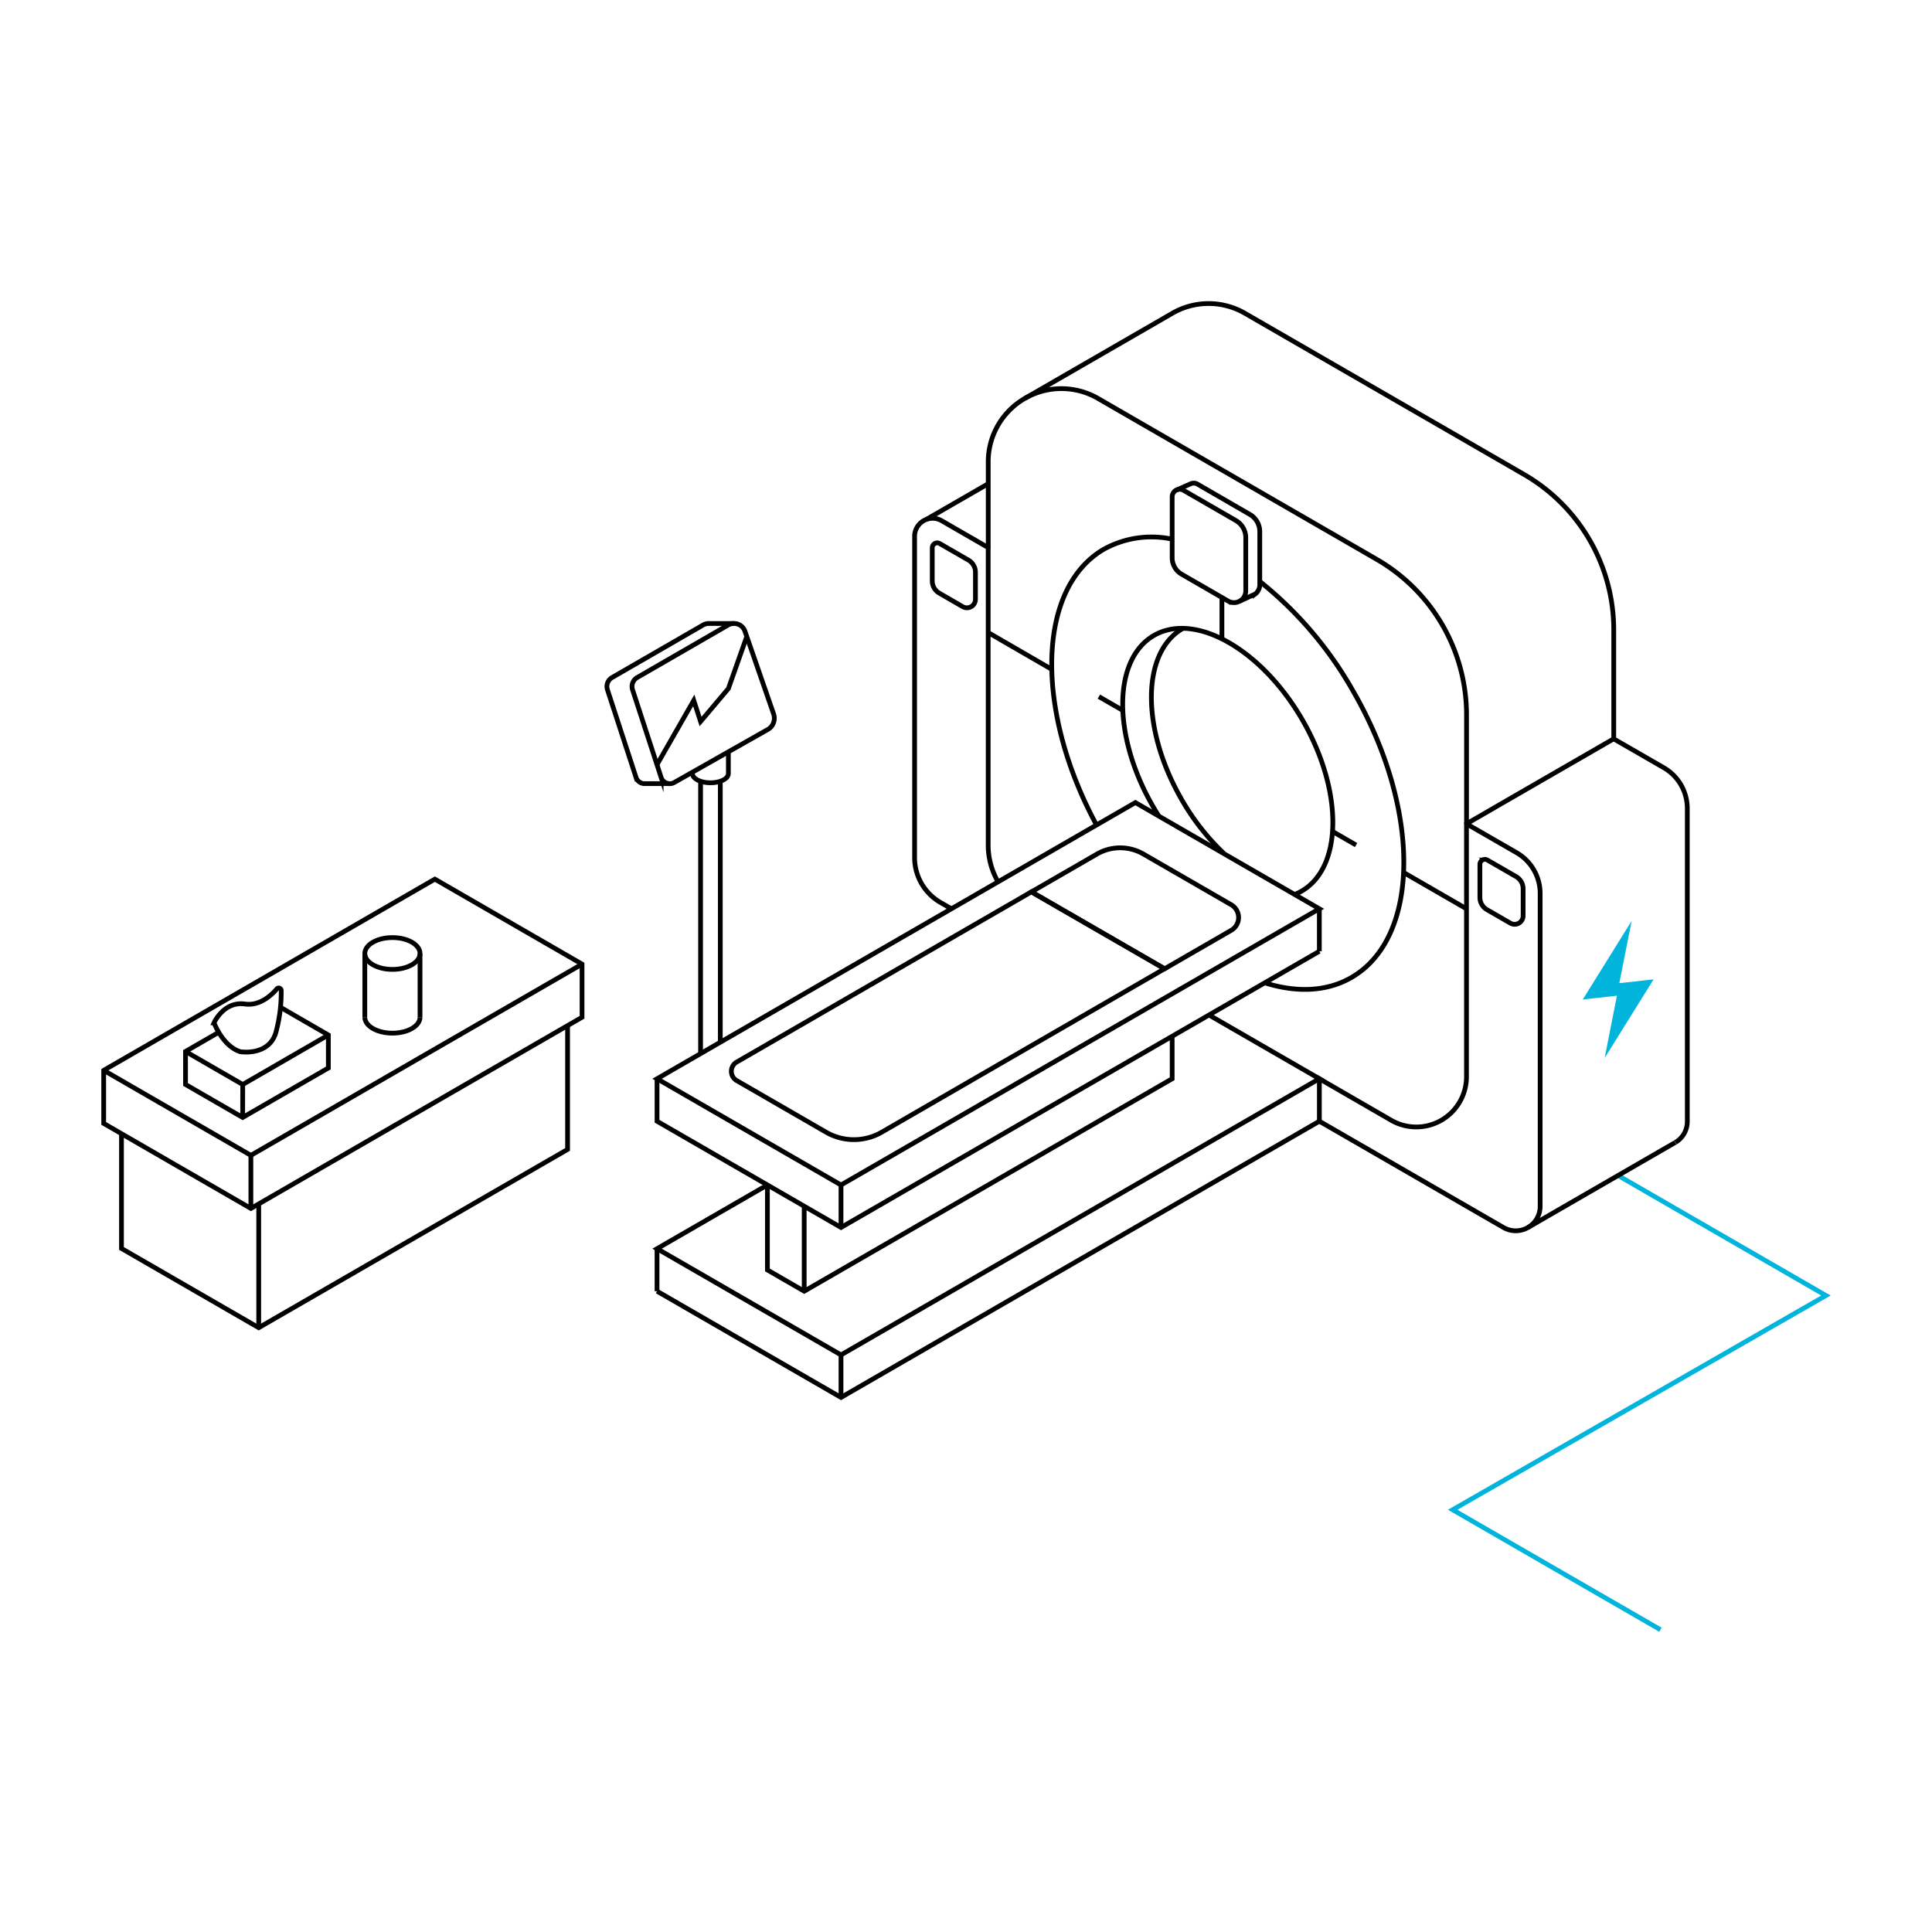 <svg xmlns="http://www.w3.org/2000/svg" xmlns:xlink="http://www.w3.org/1999/xlink" width="289" height="289" viewBox="0 0 289 289">
  <defs>
    <clipPath id="clip-path">
      <rect id="Rechteck_143" data-name="Rechteck 143" width="289" height="289" transform="translate(-20920 -15749)" fill="#fff"/>
    </clipPath>
  </defs>
  <g id="healthcare-boxed-black" transform="translate(20920 15749)" clip-path="url(#clip-path)">
    <g id="Ebene_2" data-name="Ebene 2" transform="translate(-20904.844 -15703.95)">
      <g id="Ebene_1" data-name="Ebene 1" transform="translate(0.355 0.355)">
        <path id="Pfad_595" data-name="Pfad 595" d="M254.953,103.571l-7.318,11.76,5.114-.573-1.836,9.317,7.318-11.76-5.128.574Z" transform="translate(-26.388 -11.222)" fill="#00b4dc"/>
        <path id="Pfad_596" data-name="Pfad 596" d="M250.643,146.144l31.076,17.944-55.83,32.049,31.077,17.944" transform="translate(-24.099 -15.704)" fill="none" stroke="#00b4dc" stroke-miterlimit="10" stroke-width="0.71"/>
        <path id="Pfad_597" data-name="Pfad 597" d="M256.858,133.5a3.619,3.619,0,0,0,1.779-3.136V83.544a7.031,7.031,0,0,0-3.516-6.09l-7.5-4.321L225.606,85.842v37.837a7.512,7.512,0,0,1-11.268,6.505L203.6,123.977v6.354l27.544,15.9a3.654,3.654,0,0,0,5.481-3.164V96.256a7.032,7.032,0,0,0-3.516-6.089l-7.5-4.321" transform="translate(-21.752 -8.017)" fill="none" stroke="#000" stroke-miterlimit="10" stroke-width="0.71"/>
        <line id="Linie_254" data-name="Linie 254" y1="12.712" x2="22.017" transform="translate(213.064 125.494)" fill="none" stroke="#000" stroke-miterlimit="10" stroke-width="0.71"/>
        <path id="Pfad_598" data-name="Pfad 598" d="M191.939,137.064l-71.553,41.315-27.52-15.89" transform="translate(-10.094 -14.748)" fill="none" stroke="#000" stroke-miterlimit="10" stroke-width="0.71"/>
        <path id="Pfad_599" data-name="Pfad 599" d="M175.426,119.3l16.513,9.534-71.553,41.315-27.52-15.89,16.692-9.638" transform="translate(-10.094 -12.878)" fill="none" stroke="#000" stroke-miterlimit="10" stroke-width="0.71"/>
        <path id="Pfad_600" data-name="Pfad 600" d="M171.865,122.856v6.355l-55.041,31.781-5.505-3.178V145.1" transform="translate(-12.037 -13.252)" fill="none" stroke="#000" stroke-miterlimit="10" stroke-width="0.71"/>
        <line id="Linie_255" data-name="Linie 255" y1="12.713" transform="translate(104.787 135.028)" fill="none" stroke="#000" stroke-miterlimit="10" stroke-width="0.71"/>
        <line id="Linie_256" data-name="Linie 256" y2="6.357" transform="translate(110.291 157.274)" fill="none" stroke="#000" stroke-miterlimit="10" stroke-width="0.71"/>
        <line id="Linie_257" data-name="Linie 257" y2="6.357" transform="translate(82.771 141.384)" fill="none" stroke="#000" stroke-miterlimit="10" stroke-width="0.71"/>
        <path id="Pfad_601" data-name="Pfad 601" d="M191.939,108.648l-71.553,41.315-27.52-15.89v-6.357" transform="translate(-10.094 -11.756)" fill="none" stroke="#000" stroke-miterlimit="10" stroke-width="0.71"/>
        <path id="Pfad_602" data-name="Pfad 602" d="M191.939,99.673l-71.553,41.316L92.865,125.1l71.553-41.315Z" transform="translate(-10.094 -9.138)" fill="none" stroke="#000" stroke-miterlimit="10" stroke-width="0.71"/>
        <line id="Linie_258" data-name="Linie 258" y2="6.355" transform="translate(110.291 131.851)" fill="none" stroke="#000" stroke-miterlimit="10" stroke-width="0.71"/>
        <line id="Linie_259" data-name="Linie 259" y2="6.357" transform="translate(181.844 90.535)" fill="none" stroke="#000" stroke-miterlimit="10" stroke-width="0.71"/>
        <path id="Pfad_603" data-name="Pfad 603" d="M141.431,94.671l-1.625-.938a7.759,7.759,0,0,1-3.881-6.719V38.967a2.7,2.7,0,0,1,4.053-2.34l6.956,4.017V85.137a11.006,11.006,0,0,0,1.43,5.426" transform="translate(-14.627 -4.136)" fill="none" stroke="#000" stroke-miterlimit="10" stroke-width="0.71"/>
        <path id="Pfad_604" data-name="Pfad 604" d="M219.784,79.674V63.38a26.853,26.853,0,0,0-13.426-23.256l-41.7-24.078a10.948,10.948,0,0,0-16.422,9.481V38.363" transform="translate(-15.923 -1.851)" fill="none" stroke="#000" stroke-miterlimit="10" stroke-width="0.71"/>
        <path id="Pfad_605" data-name="Pfad 605" d="M242.455,65.466V49.173a26.85,26.85,0,0,0-13.429-23.256l-41.7-24.078a10.849,10.849,0,0,0-11.036.051l-21.9,12.642" transform="translate(-16.571 -0.355)" fill="none" stroke="#000" stroke-miterlimit="10" stroke-width="0.71"/>
        <line id="Linie_260" data-name="Linie 260" y1="5.359" x2="9.295" transform="translate(123.013 26.958)" fill="none" stroke="#000" stroke-miterlimit="10" stroke-width="0.71"/>
        <path id="Pfad_606" data-name="Pfad 606" d="M193.695,46.859a56.593,56.593,0,0,1,13.9,16.346c10.217,17.7,10.109,36.885-.24,42.861-3.7,2.137-8.217,2.287-12.953.8" transform="translate(-20.709 -5.251)" fill="none" stroke="#000" stroke-miterlimit="10" stroke-width="0.71"/>
        <path id="Pfad_607" data-name="Pfad 607" d="M165.534,82.431C156.245,65.2,156.655,47,166.686,41.2A14.751,14.751,0,0,1,176.8,39.7" transform="translate(-17.041 -4.468)" fill="none" stroke="#000" stroke-miterlimit="10" stroke-width="0.71"/>
        <path id="Pfad_608" data-name="Pfad 608" d="M176.079,82.671q-.426-.668-.829-1.369c-6.1-10.562-6.032-22.014.144-25.58s16.128,2.1,22.226,12.666,6.032,22.014-.144,25.58a7.823,7.823,0,0,1-1,.484" transform="translate(-18.29 -6.072)" fill="none" stroke="#000" stroke-miterlimit="10" stroke-width="0.71"/>
        <path id="Pfad_609" data-name="Pfad 609" d="M186.364,88.337a35.178,35.178,0,0,1-6.315-8.061c-6.1-10.56-6.032-22.014.144-25.58" transform="translate(-18.796 -6.076)" fill="none" stroke="#000" stroke-miterlimit="10" stroke-width="0.71"/>
        <path id="Pfad_610" data-name="Pfad 610" d="M180.415,44.121l6.945,4.007A1.763,1.763,0,0,0,190,46.6V38.647a2.958,2.958,0,0,0-1.479-2.561l-7.841-4.527a1.126,1.126,0,0,0-1.689.975v9.119A2.845,2.845,0,0,0,180.415,44.121Z" transform="translate(-19.162 -3.625)" fill="none" stroke="#000" stroke-miterlimit="10" stroke-width="0.71"/>
        <path id="Pfad_611" data-name="Pfad 611" d="M189.145,48.044l2.318-1.062a1.741,1.741,0,0,0,.7-1.4V37.628a2.957,2.957,0,0,0-1.478-2.561l-7.834-4.533a1.117,1.117,0,0,0-.984-.07l-2.212.977" transform="translate(-19.231 -3.517)" fill="none" stroke="#000" stroke-miterlimit="10" stroke-width="0.71"/>
        <line id="Linie_261" data-name="Linie 261" x2="9.384" y2="5.419" transform="translate(194.477 85.126)" fill="none" stroke="#000" stroke-miterlimit="10" stroke-width="0.71"/>
        <line id="Linie_262" data-name="Linie 262" x1="9.504" y1="5.5" transform="translate(132.307 49.218)" fill="none" stroke="#000" stroke-miterlimit="10" stroke-width="0.71"/>
        <line id="Linie_263" data-name="Linie 263" y1="6.198" transform="translate(167.271 43.968)" fill="none" stroke="#000" stroke-miterlimit="10" stroke-width="0.71"/>
        <path id="Pfad_612" data-name="Pfad 612" d="M175.388,109.444l9.958-5.752a2.209,2.209,0,0,0,0-3.824L172.21,92.285a6.947,6.947,0,0,0-6.947,0l-9.808,5.663Z" transform="translate(-16.683 -9.936)" fill="none" stroke="#000" stroke-miterlimit="10" stroke-width="0.71"/>
        <path id="Pfad_613" data-name="Pfad 613" d="M150.178,98.712l19.91,11.507-42.3,24.444a8.327,8.327,0,0,1-8.329,0l-13.374-7.721a1.6,1.6,0,0,1,0-2.765Z" transform="translate(-11.402 -10.71)" fill="none" stroke="#000" stroke-miterlimit="10" stroke-width="0.71"/>
        <line id="Linie_264" data-name="Linie 264" x1="3.607" y1="2.083" transform="translate(183.731 78.921)" fill="none" stroke="#000" stroke-miterlimit="10" stroke-width="0.71"/>
        <line id="Linie_265" data-name="Linie 265" x1="3.608" y1="2.083" transform="translate(148.863 58.796)" fill="none" stroke="#000" stroke-miterlimit="10" stroke-width="0.71"/>
        <path id="Pfad_614" data-name="Pfad 614" d="M139.989,40.468l4.3,2.479a2.1,2.1,0,0,1,1.051,1.817v4.047a1.271,1.271,0,0,1-1.906,1.1l-3.5-2.021a2.107,2.107,0,0,1-1.055-1.825V41.113a.746.746,0,0,1,1.114-.646Z" transform="translate(-14.938 -4.568)" fill="none" stroke="#000" stroke-miterlimit="10" stroke-width="0.71"/>
        <path id="Pfad_615" data-name="Pfad 615" d="M231.554,93.383l4.3,2.479a2.1,2.1,0,0,1,1.051,1.817v4.047a1.271,1.271,0,0,1-1.906,1.1l-3.507-2.021a2.106,2.106,0,0,1-1.053-1.825V94.029a.745.745,0,0,1,1.116-.646Z" transform="translate(-24.578 -10.139)" fill="none" stroke="#000" stroke-miterlimit="10" stroke-width="0.71"/>
        <line id="Linie_266" data-name="Linie 266" y1="40.439" transform="translate(89.285 71.692)" fill="none" stroke="#000" stroke-miterlimit="10" stroke-width="0.71"/>
        <line id="Linie_267" data-name="Linie 267" y1="38.767" transform="translate(92.234 71.692)" fill="none" stroke="#000" stroke-miterlimit="10" stroke-width="0.71"/>
        <path id="Pfad_616" data-name="Pfad 616" d="M98.792,78.564c0,.762,1.2,1.374,2.685,1.374s2.685-.615,2.685-1.374V75.305" transform="translate(-10.718 -8.246)" fill="none" stroke="#000" stroke-miterlimit="10" stroke-width="0.71"/>
        <path id="Pfad_617" data-name="Pfad 617" d="M95.009,77.627l13.979-7.918a1.942,1.942,0,0,0,.878-2.327l-4.284-12.366a1.744,1.744,0,0,0-2.519-.939l-13.6,7.85a1.553,1.553,0,0,0-.7,1.825l4.275,13.116a1.358,1.358,0,0,0,1.967.76Z" transform="translate(-9.655 -5.986)" fill="none" stroke="#000" stroke-miterlimit="10" stroke-width="0.71"/>
        <path id="Pfad_618" data-name="Pfad 618" d="M103.459,53.846H99.822a1.737,1.737,0,0,0-.956.233l-13.6,7.848a1.552,1.552,0,0,0-.7,1.825l4.276,13.116a1.355,1.355,0,0,0,1.191.933H93.81" transform="translate(-9.213 -5.986)" fill="none" stroke="#000" stroke-miterlimit="10" stroke-width="0.71"/>
        <path id="Pfad_619" data-name="Pfad 619" d="M92.865,75.182l5.494-9.6,1.02,3.155,4.159-4.924,2.755-7.8" transform="translate(-10.094 -6.215)" fill="none" stroke="#000" stroke-miterlimit="10" stroke-width="0.71"/>
        <path id="Pfad_620" data-name="Pfad 620" d="M.355,125.191v7.939l22.017,12.718,49.537-28.6V109.3L49.892,96.588Z" transform="translate(-0.355 -10.486)" fill="none" stroke="#000" stroke-miterlimit="10" stroke-width="0.71"/>
        <path id="Pfad_621" data-name="Pfad 621" d="M.355,126.686,22.372,139.4l49.537-28.6" transform="translate(-0.355 -11.982)" fill="none" stroke="#000" stroke-miterlimit="10" stroke-width="0.71"/>
        <line id="Linie_268" data-name="Linie 268" y2="7.945" transform="translate(22.017 127.416)" fill="none" stroke="#000" stroke-miterlimit="10" stroke-width="0.71"/>
        <path id="Pfad_622" data-name="Pfad 622" d="M18.935,121.8l-4.9,2.829v4.936l8.547,4.936L35.4,127.1v-4.935l-7.052-4.077" transform="translate(-1.795 -12.75)" fill="none" stroke="#000" stroke-miterlimit="10" stroke-width="0.71"/>
        <path id="Pfad_623" data-name="Pfad 623" d="M14.036,125.111l8.556,4.941L35.4,122.645" transform="translate(-1.795 -13.23)" fill="none" stroke="#000" stroke-miterlimit="10" stroke-width="0.71"/>
        <line id="Linie_269" data-name="Linie 269" x1="0.009" y2="4.931" transform="translate(20.788 116.823)" fill="none" stroke="#000" stroke-miterlimit="10" stroke-width="0.71"/>
        <path id="Pfad_624" data-name="Pfad 624" d="M3.329,137.3v17.11l20.528,11.853,46.2-26.665V121.071" transform="translate(-0.668 -13.064)" fill="none" stroke="#000" stroke-miterlimit="10" stroke-width="0.71"/>
        <line id="Linie_270" data-name="Linie 270" y1="18.517" transform="translate(23.189 134.684)" fill="none" stroke="#000" stroke-miterlimit="10" stroke-width="0.71"/>
        <path id="Pfad_625" data-name="Pfad 625" d="M22.735,124.32s4.264.7,5.316-2.868a22.739,22.739,0,0,0,.8-6.293.371.371,0,0,0-.651-.24c-.868,1.017-2.592,2.575-4.771,2.267-3.177-.45-4.623,2.8-4.623,2.8S20.076,123.481,22.735,124.32Z" transform="translate(-2.298 -12.403)" fill="none" stroke="#000" stroke-miterlimit="10" stroke-width="0.71"/>
        <path id="Pfad_626" data-name="Pfad 626" d="M52.268,119.676c0,1.315-1.849,2.381-4.129,2.381s-4.128-1.06-4.128-2.381" transform="translate(-4.951 -12.917)" fill="none" stroke="#000" stroke-miterlimit="10" stroke-width="0.71"/>
        <ellipse id="Ellipse_71" data-name="Ellipse 71" cx="4.128" cy="2.381" rx="4.128" ry="2.381" transform="translate(39.06 94.843)" fill="none" stroke="#000" stroke-miterlimit="10" stroke-width="0.71"/>
        <line id="Linie_271" data-name="Linie 271" y2="9.535" transform="translate(47.317 97.224)" fill="none" stroke="#000" stroke-miterlimit="10" stroke-width="0.71"/>
        <line id="Linie_272" data-name="Linie 272" y2="9.535" transform="translate(39.06 97.224)" fill="none" stroke="#000" stroke-miterlimit="10" stroke-width="0.71"/>
      </g>
    </g>
  </g>
</svg>
